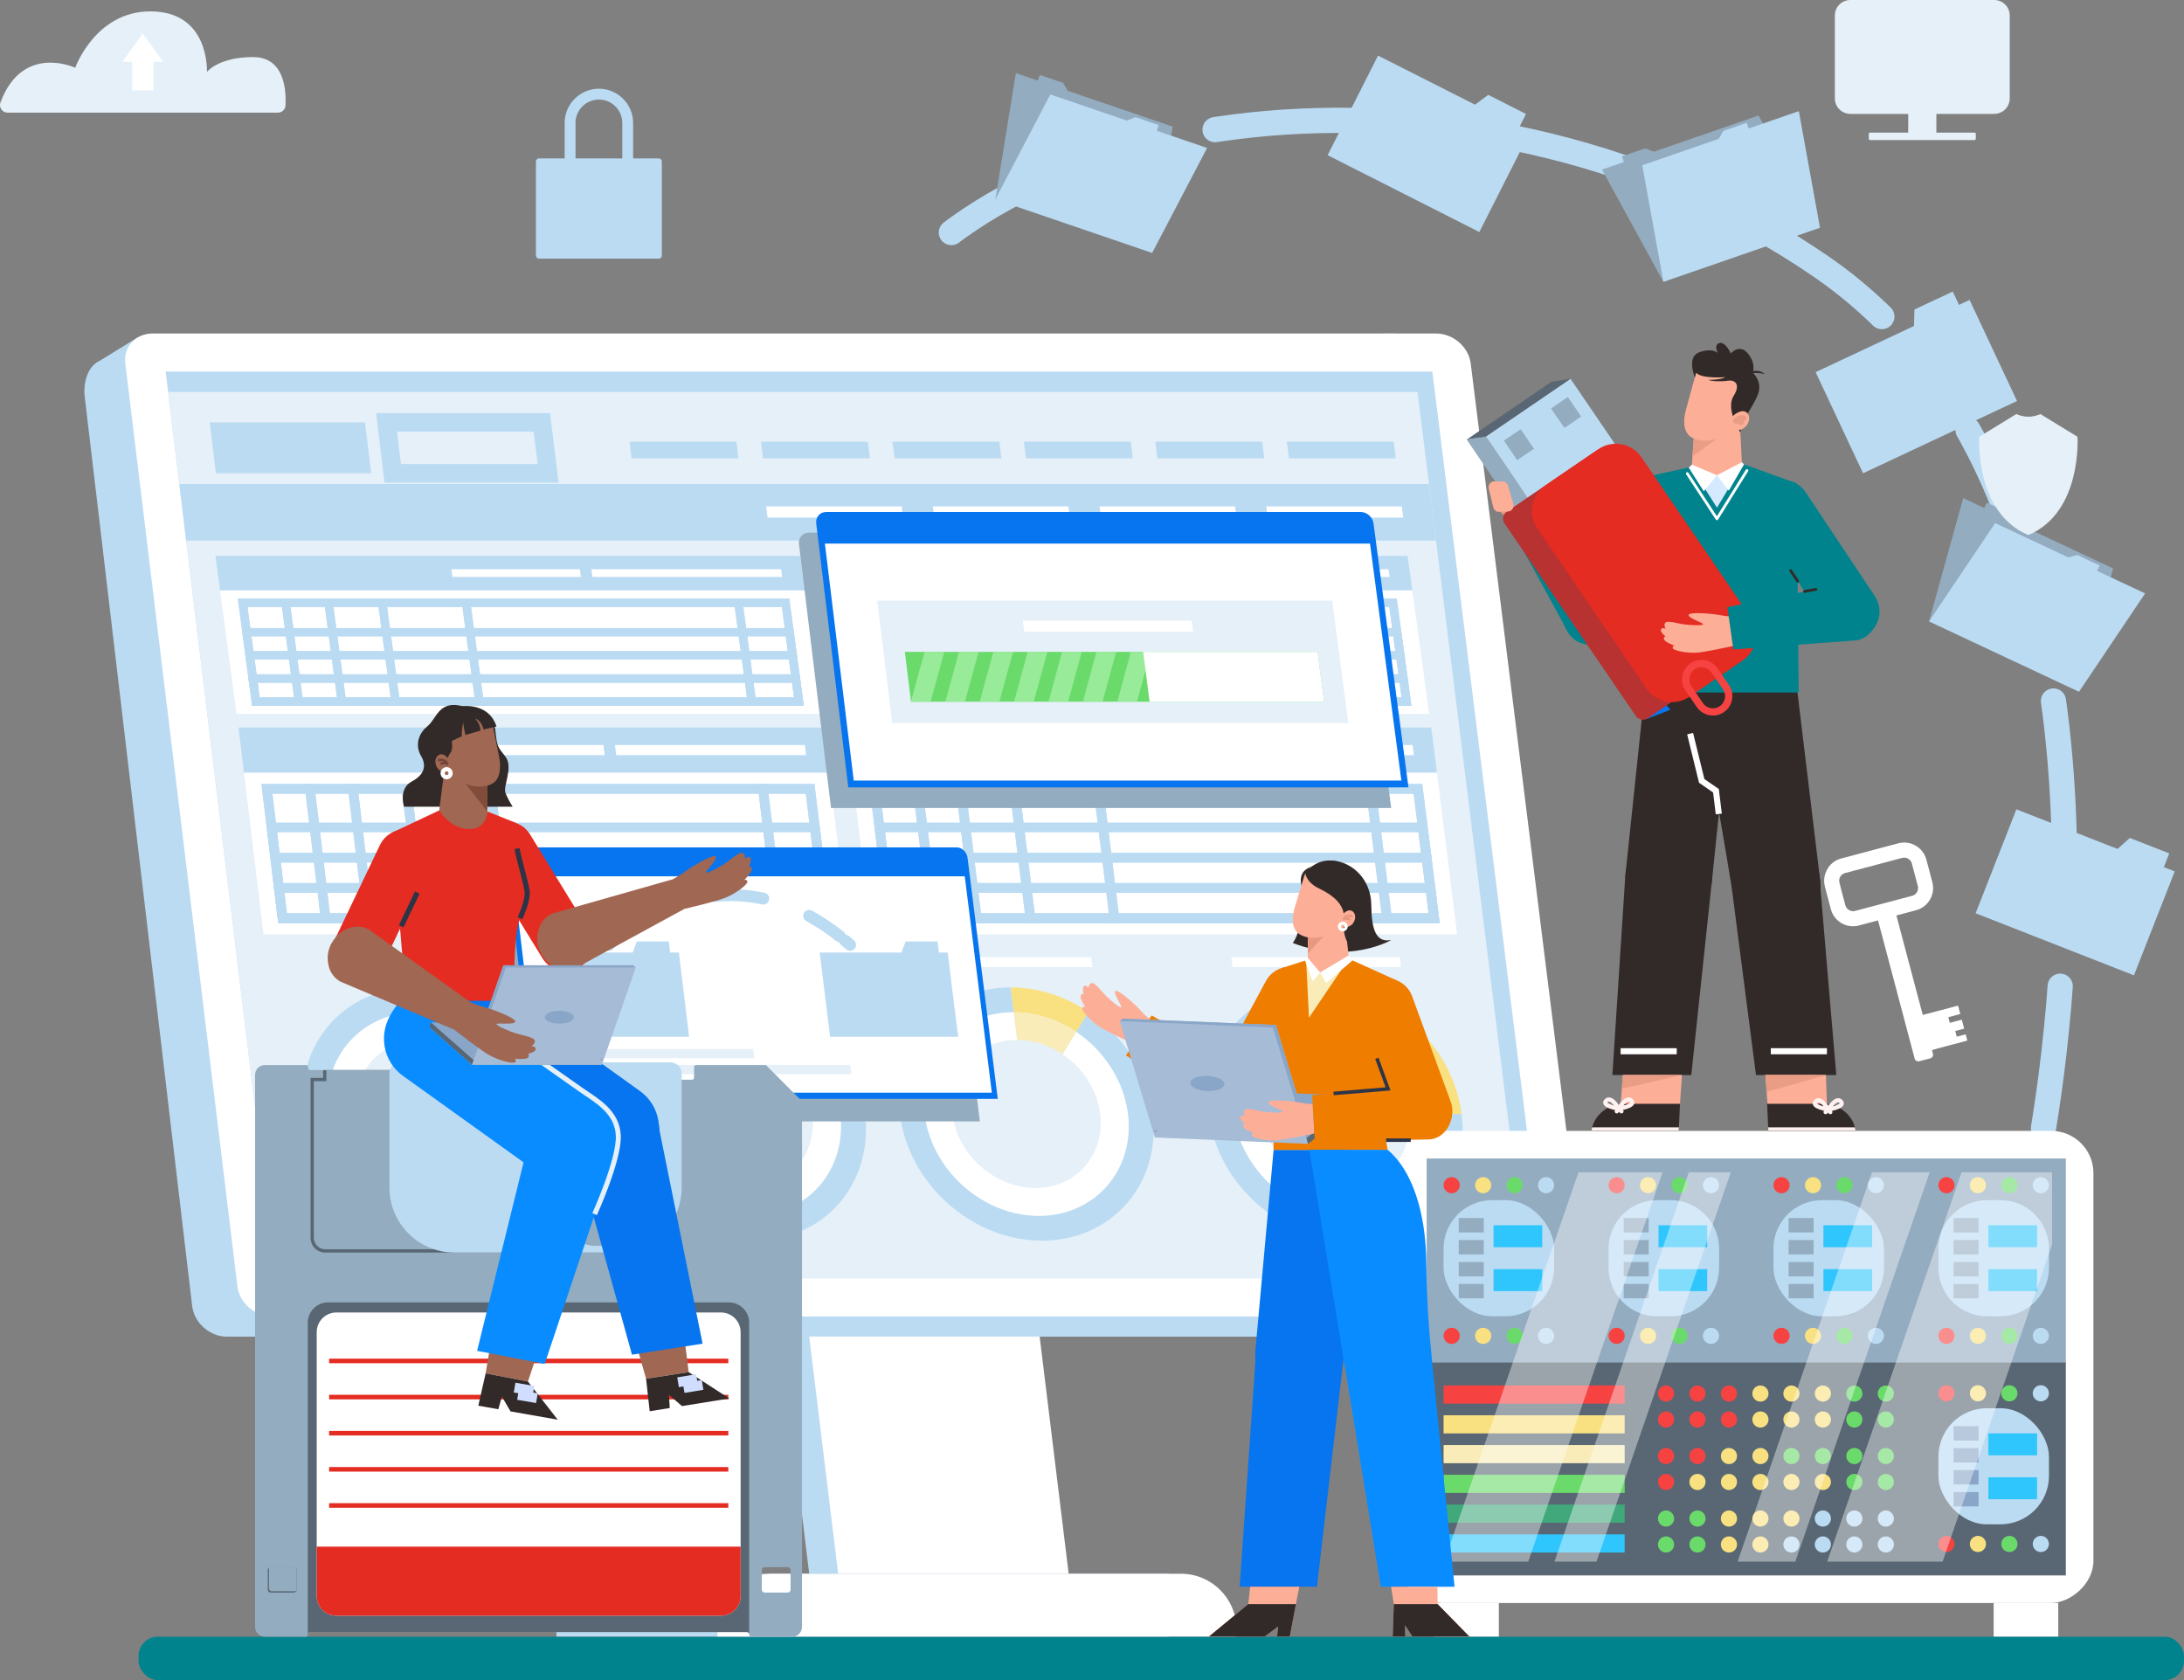 <?xml version="1.0" encoding="UTF-8"?> <svg xmlns="http://www.w3.org/2000/svg" id="Capa_2" data-name="Capa 2" viewBox="0 0 516.23 397.12"><rect x="0" y="0" width="516.23" height="397.12" fill="#808080" stroke="none"/><g id="Capa_1-2" data-name="Capa 1"><rect x="32.75" y="386.85" width="483.48" height="10.26" rx="4.54" ry="4.54" style="fill: #01838d;"></rect><path d="m471.38,0h-34.01c-2.03,0-3.67,1.64-3.67,3.67v19.58c0,2.03,1.64,3.67,3.67,3.67h13.67v4.42h-9c-.18,0-.32.14-.32.32v1.13c0,.18.14.32.32.32h24.66c.18,0,.32-.14.32-.32v-1.13c0-.18-.14-.32-.32-.32h-9v-4.42h13.67c2.03,0,3.67-1.64,3.67-3.67V3.67c0-2.03-1.64-3.67-3.67-3.67Z" style="fill: #e5f0f8;"></path><g><path d="m1.78,26.62h63.93c.94,0,1.72-.73,1.77-1.67.19-3.53-.2-11.45-7.65-11.46-8.25,0-10.92,3.52-10.92,3.52,0,0,.72-14.34-13.4-14.32-13,.02-17.73,13.33-17.73,13.33,0,0-12.44-5.86-17.67,8.19-.43,1.17.42,2.41,1.66,2.41Z" style="fill: #e5f0f8;"></path><polygon points="33.76 7.94 28.91 14.6 31.25 14.6 31.25 21.37 36.26 21.37 36.26 14.6 38.6 14.6 33.76 7.94" style="fill: #fff;"></polygon></g><path d="m155.71,37.44h-6.06v-8.38c0-4.46-3.63-8.09-8.09-8.09s-8.09,3.63-8.09,8.09v8.38h-6.06c-.4,0-.73.33-.73.73v22.24c0,.4.33.73.73.73h28.3c.4,0,.73-.32.73-.73v-22.24c0-.4-.33-.73-.73-.73Zm-19.68-8.38c0-3.05,2.48-5.53,5.53-5.53s5.53,2.48,5.53,5.53v8.38h-11.05v-8.38Z" style="fill: #bbdbf3;"></path><path d="m457.82,247.86h0l7.2-1.91-.39-1.48-2.11.56-.36-1.34,2.11-.56-.56-2.12-2.83.75-.36-1.34,2.83-.75-.53-1.98-3.96,1.05h0l-.88.23-3.11.82-.39.1h0l-6.23-23.51h0s4.65-1.24,4.65-1.24c2.88-.77,4.61-3.75,3.85-6.61l-1.42-5.37c-.77-2.87-3.74-4.6-6.61-3.84l-.07.02-1.2.32h-.04s-9.6,2.56-9.6,2.56l-.64.17-1.99.53c-1.22.32-2.23,1.04-2.93,1.99h0c-.03.05-.07.1-.1.16-.6.86-.95,1.89-.98,2.97,0,.49.05,1,.18,1.51l.04.15h0s.6,2.28.6,2.28l.1.37.67,2.56c.16.61.43,1.17.76,1.67.2.29.43.56.68.8.9.88,2.1,1.43,3.37,1.53.59.05,1.2,0,1.8-.16l3.89-1.03.49-.13.16-.04h0s8.65,32.64,8.65,32.64c.13.48.63.77,1.11.64l1.29-.34h0l1.29-.34c.48-.13.77-.62.64-1.11l-.23-.85.83-.22.31-.08Zm-22.71-38.01l-.33-1.23s0,0,0-.01c-.03-.11-.04-.22-.05-.33,0-.03,0-.06,0-.09,0-.09,0-.17.01-.25,0-.03,0-.06.01-.09.02-.09.04-.18.06-.26,0-.02.01-.04.02-.06.12-.32.32-.61.59-.83.02-.01.04-.03.06-.04.07-.06.15-.11.23-.15.02-.01.04-.02.06-.03.1-.05.21-.09.32-.12l5.24-1.39h.06s1.81-.49,1.81-.49l3.58-.95.7-.19.75-.2,1.4-.37c.19-.05.38-.06.57-.05.78.05,1.5.59,1.7,1.37l1.42,5.36c.08.31.07.63,0,.93-.17.63-.65,1.18-1.32,1.35l-7.44,1.97-.53.14-4.46,1.18-1.1.29c-.41.11-.82.06-1.19-.1-.52-.22-.94-.65-1.09-1.22l-.77-2.91-.13-.49-.19-.73Z" style="fill: #fff;"></path><g><path d="m480.49,280.13s.36-1.57.92-4.45" style="fill: none; stroke: #bbdbf3; stroke-linecap: round; stroke-linejoin: round; stroke-width: 5.96px;"></path><path d="m483.02,266.64c6.45-39.44,18.31-154.84-52.57-203.64-79.07-54.45-194.26-41.29-228.18,16.65" style="fill: none; stroke: #bbdbf3; stroke-dasharray: 0 0 33.78 33.78; stroke-linecap: round; stroke-linejoin: round; stroke-width: 5.96px;"></path><path d="m200.08,83.68c-.68,1.35-1.32,2.73-1.91,4.12" style="fill: none; stroke: #bbdbf3; stroke-linecap: round; stroke-linejoin: round; stroke-width: 5.96px;"></path></g><polygon points="360.84 315.19 371.23 310.57 352.69 311.16 352.9 315.93 360.84 315.19" style="fill: #bbdbf3;"></polygon><polygon points="32.62 79.71 22.66 85.84 26.07 112.14 32.62 79.71" style="fill: #bbdbf3;"></polygon><path d="m357.69,315.93H53.63c-4.06,0-7.74-3.25-8.21-7.26L22.69,116.25l-.04-.29-1.97-16.65-.45-3.78-.2-1.72c-.47-3.99,1.16-8.78,5.21-8.78l303.67-6.21c4.05,0,7.73,3.24,8.21,7.23l27.03,222.63c.49,4.01-2.41,7.26-6.46,7.26Z" style="fill: #bbdbf3;"></path><path d="m64.33,311.16h304.05c4.06,0,6.95-3.19,6.46-7.12l-27.21-218.14c-.49-3.91-4.17-7.08-8.22-7.08H36.09c-4.05,0-6.95,3.17-6.47,7.08l26.5,218.14c.48,3.93,4.15,7.12,8.21,7.12Z" style="fill: #fff;"></path><polygon points="39.15 87.81 39.74 92.66 65.21 302.12 365.28 302.12 338.56 87.81 39.15 87.81" style="fill: #bbdbf3;"></polygon><polygon points="39.74 92.66 65.21 302.12 361.16 302.12 335.06 92.66 39.74 92.66" style="fill: #e5f0f8;"></polygon><g><polygon points="304.66 108.33 329.92 108.33 329.42 104.4 304.17 104.4 304.66 108.33" style="fill: #bbdbf3;"></polygon><polygon points="238.67 114.38 273.11 114.38 337.76 114.38 339.44 127.76 44 127.76 42.39 114.38 238.67 114.38" style="fill: #bbdbf3;"></polygon><polygon points="273.58 108.33 298.84 108.33 298.35 104.4 273.09 104.4 273.58 108.33" style="fill: #bbdbf3;"></polygon><polygon points="242.51 108.33 267.77 108.33 267.28 104.4 242.02 104.4 242.51 108.33" style="fill: #bbdbf3;"></polygon><polygon points="211.44 108.33 236.7 108.33 236.21 104.4 210.95 104.4 211.44 108.33" style="fill: #bbdbf3;"></polygon><polygon points="299.64 122.34 331.67 122.34 331.34 119.69 299.31 119.69 299.64 122.34" style="fill: #fff;"></polygon><polygon points="260.23 122.34 292.26 122.34 291.93 119.69 259.9 119.69 260.23 122.34" style="fill: #fff;"></polygon><polygon points="220.83 122.34 252.86 122.34 252.53 119.69 220.5 119.69 220.83 122.34" style="fill: #fff;"></polygon><polygon points="181.42 122.34 213.46 122.34 213.13 119.69 181.1 119.69 181.42 122.34" style="fill: #fff;"></polygon><polygon points="180.36 108.33 205.62 108.33 205.14 104.4 179.88 104.4 180.36 108.33" style="fill: #bbdbf3;"></polygon><polygon points="149.29 108.33 174.55 108.33 174.07 104.4 148.81 104.4 149.29 108.33" style="fill: #bbdbf3;"></polygon><polygon points="92.83 111.86 129.55 111.86 128.08 99.84 91.37 99.84 92.83 111.86" style="fill: none; stroke: #bbdbf3; stroke-miterlimit: 10; stroke-width: 4.38px;"></polygon><polygon points="51.02 111.86 87.74 111.86 86.28 99.84 49.57 99.84 51.02 111.86" style="fill: #bbdbf3;"></polygon><g><g><polygon points="200.02 171.96 338.31 171.96 339.65 182.65 201.34 182.65 200.02 171.96" style="fill: #bbdbf3;"></polygon><polygon points="339.65 182.65 344.42 220.84 206.03 220.84 201.34 182.65 339.65 182.65" style="fill: #fff;"></polygon><polygon points="289.32 178.48 334.19 178.48 333.89 176.1 289.02 176.1 289.32 178.48" style="fill: #fff;"></polygon><polygon points="256.2 178.48 286.58 178.48 286.29 176.1 255.9 176.1 256.2 178.48" style="fill: #fff;"></polygon><polygon points="210.53 217.03 338.99 217.03 335.16 186.46 206.76 186.46 210.53 217.03" style="fill: none; stroke: #bbdbf3; stroke-miterlimit: 10; stroke-width: 2.3px;"></polygon><polygon points="327.84 217.03 338.99 217.03 335.16 186.46 324.02 186.46 327.84 217.03" style="fill: none; stroke: #bbdbf3; stroke-miterlimit: 10; stroke-width: 2.3px;"></polygon><polygon points="263.41 217.03 327.84 217.03 324.02 186.46 259.62 186.46 263.41 217.03" style="fill: none; stroke: #bbdbf3; stroke-miterlimit: 10; stroke-width: 2.3px;"></polygon><polygon points="210.53 217.03 220.69 217.03 216.92 186.46 206.76 186.46 210.53 217.03" style="fill: none; stroke: #bbdbf3; stroke-miterlimit: 10; stroke-width: 2.3px;"></polygon><polygon points="220.69 217.03 230.86 217.03 227.09 186.46 216.92 186.46 220.69 217.03" style="fill: none; stroke: #bbdbf3; stroke-miterlimit: 10; stroke-width: 2.3px;"></polygon><polygon points="230.86 217.03 243.56 217.03 239.79 186.46 227.09 186.46 230.86 217.03" style="fill: none; stroke: #bbdbf3; stroke-miterlimit: 10; stroke-width: 2.3px;"></polygon><polygon points="243.56 217.03 263.41 217.03 259.62 186.46 239.79 186.46 243.56 217.03" style="fill: none; stroke: #bbdbf3; stroke-miterlimit: 10; stroke-width: 2.3px;"></polygon><polygon points="208.76 202.72 337.2 202.72 336.3 195.57 207.88 195.57 208.76 202.72" style="fill: none; stroke: #bbdbf3; stroke-miterlimit: 10; stroke-width: 2.3px;"></polygon><polygon points="209.64 209.87 338.09 209.87 337.2 202.72 208.76 202.72 209.64 209.87" style="fill: none; stroke: #bbdbf3; stroke-miterlimit: 10; stroke-width: 2.3px;"></polygon><polygon points="210.53 217.03 338.99 217.03 338.09 209.87 209.64 209.87 210.53 217.03" style="fill: none; stroke: #bbdbf3; stroke-miterlimit: 10; stroke-width: 2.3px;"></polygon></g><g><polygon points="56.38 171.96 194.67 171.96 195.98 182.65 57.67 182.65 56.38 171.96" style="fill: #bbdbf3;"></polygon><polygon points="195.98 182.65 200.68 220.84 62.29 220.84 57.67 182.65 195.98 182.65" style="fill: #fff;"></polygon><polygon points="145.66 178.48 190.53 178.48 190.24 176.1 145.37 176.1 145.66 178.48" style="fill: #fff;"></polygon><polygon points="112.54 178.48 142.93 178.48 142.64 176.1 112.25 176.1 112.54 178.48" style="fill: #fff;"></polygon><polygon points="66.79 217.03 195.25 217.03 191.49 186.46 63.09 186.46 66.79 217.03" style="fill: none; stroke: #bbdbf3; stroke-miterlimit: 10; stroke-width: 2.3px;"></polygon><polygon points="184.1 217.03 195.25 217.03 191.49 186.46 180.35 186.46 184.1 217.03" style="fill: none; stroke: #bbdbf3; stroke-miterlimit: 10; stroke-width: 2.3px;"></polygon><polygon points="119.67 217.03 184.1 217.03 180.35 186.46 115.95 186.46 119.67 217.03" style="fill: none; stroke: #bbdbf3; stroke-miterlimit: 10; stroke-width: 2.3px;"></polygon><polygon points="66.79 217.03 76.96 217.03 73.25 186.46 63.09 186.46 66.79 217.03" style="fill: none; stroke: #bbdbf3; stroke-miterlimit: 10; stroke-width: 2.3px;"></polygon><polygon points="76.96 217.03 87.12 217.03 83.42 186.46 73.25 186.46 76.96 217.03" style="fill: none; stroke: #bbdbf3; stroke-miterlimit: 10; stroke-width: 2.3px;"></polygon><polygon points="87.12 217.03 99.83 217.03 96.11 186.46 83.42 186.46 87.12 217.03" style="fill: none; stroke: #bbdbf3; stroke-miterlimit: 10; stroke-width: 2.3px;"></polygon><polygon points="99.83 217.03 119.67 217.03 115.95 186.46 96.11 186.46 99.83 217.03" style="fill: none; stroke: #bbdbf3; stroke-miterlimit: 10; stroke-width: 2.3px;"></polygon><polygon points="65.06 202.72 193.49 202.72 192.61 195.57 64.19 195.57 65.06 202.72" style="fill: none; stroke: #bbdbf3; stroke-miterlimit: 10; stroke-width: 2.3px;"></polygon><polygon points="65.92 209.87 194.37 209.87 193.49 202.72 65.06 202.72 65.92 209.87" style="fill: none; stroke: #bbdbf3; stroke-miterlimit: 10; stroke-width: 2.3px;"></polygon><polygon points="66.79 217.03 195.25 217.03 194.37 209.87 65.92 209.87 66.79 217.03" style="fill: none; stroke: #bbdbf3; stroke-miterlimit: 10; stroke-width: 2.3px;"></polygon></g></g><g><g><polygon points="194.49 131.38 332.71 131.38 333.83 139.56 195.6 139.56 194.49 131.38" style="fill: #bbdbf3;"></polygon><polygon points="333.83 139.56 337.82 168.75 199.54 168.75 195.6 139.56 333.83 139.56" style="fill: #fff;"></polygon><polygon points="283.61 136.37 328.46 136.37 328.21 134.55 283.37 134.55 283.61 136.37" style="fill: #fff;"></polygon><polygon points="250.51 136.37 280.88 136.37 280.63 134.55 250.27 134.55 250.51 136.37" style="fill: #fff;"></polygon><polygon points="204.1 165.84 332.46 165.84 329.27 142.47 200.95 142.47 204.1 165.84" style="fill: none; stroke: #bbdbf3; stroke-miterlimit: 10; stroke-width: 2.01px;"></polygon><polygon points="321.33 165.84 332.46 165.84 329.27 142.47 318.14 142.47 321.33 165.84" style="fill: none; stroke: #bbdbf3; stroke-miterlimit: 10; stroke-width: 2.01px;"></polygon><polygon points="256.95 165.84 321.33 165.84 318.14 142.47 253.77 142.47 256.95 165.84" style="fill: none; stroke: #bbdbf3; stroke-miterlimit: 10; stroke-width: 2.01px;"></polygon><polygon points="204.1 165.84 214.26 165.84 211.1 142.47 200.95 142.47 204.1 165.84" style="fill: none; stroke: #bbdbf3; stroke-miterlimit: 10; stroke-width: 2.01px;"></polygon><polygon points="214.26 165.84 224.42 165.84 221.26 142.47 211.1 142.47 214.26 165.84" style="fill: none; stroke: #bbdbf3; stroke-miterlimit: 10; stroke-width: 2.01px;"></polygon><polygon points="224.42 165.84 237.12 165.84 233.95 142.47 221.26 142.47 224.42 165.84" style="fill: none; stroke: #bbdbf3; stroke-miterlimit: 10; stroke-width: 2.01px;"></polygon><polygon points="237.12 165.84 256.95 165.84 253.77 142.47 233.95 142.47 237.12 165.84" style="fill: none; stroke: #bbdbf3; stroke-miterlimit: 10; stroke-width: 2.01px;"></polygon><polygon points="202.63 154.9 330.97 154.9 330.22 149.44 201.89 149.44 202.63 154.9" style="fill: none; stroke: #bbdbf3; stroke-miterlimit: 10; stroke-width: 2.01px;"></polygon><polygon points="203.37 160.37 331.72 160.37 330.97 154.9 202.63 154.9 203.37 160.37" style="fill: none; stroke: #bbdbf3; stroke-miterlimit: 10; stroke-width: 2.01px;"></polygon><polygon points="204.1 165.84 332.46 165.84 331.72 160.37 203.37 160.37 204.1 165.84" style="fill: none; stroke: #bbdbf3; stroke-miterlimit: 10; stroke-width: 2.01px;"></polygon></g><g><polygon points="50.92 131.38 189.14 131.38 190.25 139.56 52.01 139.56 50.92 131.38" style="fill: #bbdbf3;"></polygon><polygon points="190.25 139.56 194.19 168.75 55.91 168.75 52.01 139.56 190.25 139.56" style="fill: #fff;"></polygon><polygon points="140.04 136.37 184.88 136.37 184.64 134.55 139.79 134.55 140.04 136.37" style="fill: #fff;"></polygon><polygon points="106.94 136.37 137.3 136.37 137.06 134.55 106.69 134.55 106.94 136.37" style="fill: #fff;"></polygon><polygon points="60.48 165.84 188.84 165.84 185.69 142.47 57.36 142.47 60.48 165.84" style="fill: none; stroke: #bbdbf3; stroke-miterlimit: 10; stroke-width: 2.01px;"></polygon><polygon points="177.7 165.84 188.84 165.84 185.69 142.47 174.55 142.47 177.7 165.84" style="fill: none; stroke: #bbdbf3; stroke-miterlimit: 10; stroke-width: 2.01px;"></polygon><polygon points="113.32 165.84 177.7 165.84 174.55 142.47 110.19 142.47 113.32 165.84" style="fill: none; stroke: #bbdbf3; stroke-miterlimit: 10; stroke-width: 2.01px;"></polygon><polygon points="60.48 165.84 70.64 165.84 67.52 142.47 57.36 142.47 60.48 165.84" style="fill: none; stroke: #bbdbf3; stroke-miterlimit: 10; stroke-width: 2.01px;"></polygon><polygon points="70.64 165.84 80.8 165.84 77.67 142.47 67.52 142.47 70.64 165.84" style="fill: none; stroke: #bbdbf3; stroke-miterlimit: 10; stroke-width: 2.01px;"></polygon><polygon points="80.8 165.84 93.49 165.84 90.36 142.47 77.67 142.47 80.8 165.84" style="fill: none; stroke: #bbdbf3; stroke-miterlimit: 10; stroke-width: 2.01px;"></polygon><polygon points="93.49 165.84 113.32 165.84 110.19 142.47 90.36 142.47 93.49 165.84" style="fill: none; stroke: #bbdbf3; stroke-miterlimit: 10; stroke-width: 2.01px;"></polygon><polygon points="59.02 154.9 187.36 154.9 186.63 149.44 58.29 149.44 59.02 154.9" style="fill: none; stroke: #bbdbf3; stroke-miterlimit: 10; stroke-width: 2.01px;"></polygon><polygon points="59.75 160.37 188.1 160.37 187.36 154.9 59.02 154.9 59.75 160.37" style="fill: none; stroke: #bbdbf3; stroke-miterlimit: 10; stroke-width: 2.01px;"></polygon><polygon points="60.48 165.84 188.84 165.84 188.1 160.37 59.75 160.37 60.48 165.84" style="fill: none; stroke: #bbdbf3; stroke-miterlimit: 10; stroke-width: 2.01px;"></polygon></g></g><g><g><path d="m144.69,263.29c2.02,16.55,17.05,29.95,33.55,29.95s28.25-13.41,26.21-29.95h-5.86c1.63,13.27-7.82,24.08-21.07,24.08s-25.35-10.8-26.97-24.08c-1.62-13.25,7.83-24.04,21.08-24.04l-.72-5.87c-16.49,0-28.24,13.39-26.22,29.91Z" style="fill: #bbdbf3;"></path><path d="m170.91,233.38l.72,5.87c13.24,0,25.34,10.79,26.97,24.04h5.86c-2.03-16.52-17.06-29.91-33.55-29.91Z" style="fill: #f9e181;"></path><path d="m171.63,239.25l.8,6.55c9.62,0,18.42,7.85,19.6,17.49h6.56c-1.63-13.25-13.72-24.04-26.97-24.04Z" style="fill: #f9ecb8;"></path><path d="m150.55,263.29c1.62,13.27,13.72,24.08,26.97,24.08s22.7-10.8,21.07-24.08h-6.56c1.18,9.64-5.69,17.5-15.32,17.5s-18.42-7.85-19.6-17.5c-1.18-9.64,5.7-17.49,15.32-17.49l-.8-6.55c-13.24,0-22.7,10.79-21.08,24.04Z" style="fill: #fff;"></path></g><g><path d="m71.7,263.29c2,16.55,17.01,29.95,33.52,29.95s28.26-13.41,26.25-29.95c-1.21-9.91-7.08-18.69-15.15-24.12l-2.89,4.73c6.49,4.39,11.22,11.44,12.18,19.39,1.62,13.27-7.85,24.08-21.1,24.08s-25.34-10.8-26.94-24.08c-1.6-13.25,7.86-24.04,21.1-24.04l-.71-5.87c-16.49,0-28.25,13.39-26.25,29.91Z" style="fill: #bbdbf3;"></path><path d="m77.56,263.29c1.61,13.27,13.69,24.08,26.94,24.08s22.72-10.8,21.1-24.08c-.97-7.94-5.7-15-12.18-19.39l-3.23,5.28c4.71,3.19,8.15,8.33,8.85,14.11,1.17,9.64-5.71,17.5-15.34,17.5s-18.42-7.85-19.58-17.5c-1.17-9.64,5.72-17.49,15.34-17.49l-.8-6.55c-13.24,0-22.71,10.79-21.1,24.04Z" style="fill: #fff;"></path><path d="m97.95,233.38l.71,5.87c5.3,0,10.42,1.73,14.76,4.65l2.89-4.73c-5.39-3.64-11.75-5.79-18.36-5.79Z" style="fill: #f9e181;"></path><path d="m98.66,239.25l.8,6.55c3.85,0,7.58,1.26,10.73,3.38l3.23-5.28c-4.33-2.93-9.46-4.65-14.76-4.65Z" style="fill: #f9ecb8;"></path></g><polygon points="150.41 228.57 190.24 228.57 189.96 226.25 150.12 226.25 150.41 228.57" style="fill: #fff;"></polygon><polygon points="77.45 228.57 117.29 228.57 117 226.25 77.17 226.25 77.45 228.57" style="fill: #fff;"></polygon><g><path d="m285.69,263.29c2.05,16.55,17.11,29.95,33.62,29.95s28.22-13.41,26.15-29.95h-5.86c1.66,13.27-7.77,24.08-21.02,24.08s-25.37-10.8-27.02-24.08c-1.65-13.25,7.78-24.04,21.03-24.04l-.73-5.87c-16.49,0-28.21,13.39-26.16,29.91Z" style="fill: #bbdbf3;"></path><path d="m311.85,233.38l.73,5.87c13.24,0,25.36,10.79,27.02,24.04h5.86c-2.07-16.52-17.12-29.91-33.61-29.91Z" style="fill: #f9e181;"></path><path d="m312.58,239.25l.82,6.55c9.62,0,18.44,7.85,19.64,17.49h6.56c-1.66-13.25-13.78-24.04-27.02-24.04Z" style="fill: #f9ecb8;"></path><path d="m291.55,263.29c1.65,13.27,13.77,24.08,27.02,24.08s22.68-10.8,21.02-24.08h-6.56c1.2,9.64-5.65,17.5-15.28,17.5s-18.44-7.85-19.64-17.5c-1.2-9.64,5.66-17.49,15.28-17.49l-.82-6.55c-13.24,0-22.67,10.79-21.03,24.04Z" style="fill: #fff;"></path></g><g><path d="m212.7,263.29c2.04,16.55,17.08,29.95,33.58,29.95s28.23-13.41,26.18-29.95c-1.23-9.91-7.12-18.69-15.21-24.12l-2.88,4.73c6.5,4.39,11.24,11.44,12.22,19.39,1.64,13.27-7.8,24.08-21.05,24.08s-25.36-10.8-26.99-24.08c-1.63-13.25,7.81-24.04,21.05-24.04l-.72-5.87c-16.49,0-28.22,13.39-26.19,29.91Z" style="fill: #bbdbf3;"></path><path d="m218.56,263.29c1.63,13.27,13.74,24.08,26.99,24.08s22.69-10.8,21.05-24.08c-.98-7.94-5.73-15-12.22-19.39l-3.22,5.28c4.72,3.19,8.17,8.33,8.88,14.11,1.19,9.64-5.67,17.5-15.3,17.5s-18.43-7.85-19.62-17.5c-1.19-9.64,5.68-17.49,15.3-17.49l-.81-6.55c-13.24,0-22.68,10.79-21.05,24.04Z" style="fill: #fff;"></path><path d="m238.89,233.38l.72,5.87c5.3,0,10.42,1.73,14.77,4.65l2.88-4.73c-5.39-3.64-11.77-5.79-18.37-5.79Z" style="fill: #f9e181;"></path><path d="m239.61,239.25l.81,6.55c3.85,0,7.59,1.26,10.74,3.38l3.22-5.28c-4.34-2.93-9.47-4.65-14.77-4.65Z" style="fill: #f9ecb8;"></path></g><polygon points="291.33 228.57 331.16 228.57 330.87 226.25 291.04 226.25 291.33 228.57" style="fill: #fff;"></polygon><polygon points="218.37 228.57 258.21 228.57 257.92 226.25 218.09 226.25 218.37 228.57" style="fill: #fff;"></polygon></g></g><path d="m321.43,134.87l-.83-6.27c-.2-1.5-1.57-2.71-3.07-2.71h-126.3c-1.5,0-2.56,1.21-2.38,2.71l.76,6.27,6.82,56.11h132.41l-7.43-56.11Z" style="fill: #93acbf;"></path><g><path d="m321.61,121.01h-126.3c-1.5,0-2.56,1.21-2.38,2.71l.76,6.27,6.82,56.11h132.41l-7.43-56.11-.83-6.27c-.2-1.5-1.57-2.71-3.07-2.71Z" style="fill: #0775ef;"></path><polygon points="194.98 128.48 201.8 184.5 331.24 184.5 323.83 128.48 194.98 128.48" style="fill: #fff;"></polygon><g><polygon points="318.69 170.91 210.9 170.91 207.35 141.97 314.89 141.97 318.69 170.91" style="fill: #e5f0f8;"></polygon><polygon points="311.43 154.09 312.97 165.85 215.33 165.85 213.88 154.09 311.43 154.09" style="fill: #6adb6a;"></polygon><polygon points="223.2 154.09 219.95 165.85 215.33 165.85 215.32 165.81 218.54 154.09 223.2 154.09" style="fill: #98eb98;"></polygon><polygon points="231.31 154.09 228.07 165.85 223.45 165.85 226.68 154.09 231.31 154.09" style="fill: #98eb98;"></polygon><polygon points="239.45 154.09 236.22 165.85 231.58 165.85 234.79 154.09 239.45 154.09" style="fill: #98eb98;"></polygon><polygon points="247.57 154.09 244.34 165.85 239.7 165.85 242.91 154.09 247.57 154.09" style="fill: #98eb98;"></polygon><polygon points="255.68 154.09 252.48 165.85 247.84 165.85 251.04 154.09 255.68 154.09" style="fill: #98eb98;"></polygon><polygon points="263.82 154.09 260.61 165.85 255.97 165.85 259.16 154.09 263.82 154.09" style="fill: #98eb98;"></polygon><polygon points="271.93 154.09 268.75 165.85 264.11 165.85 267.29 154.09 271.93 154.09" style="fill: #98eb98;"></polygon><polygon points="271.72 165.84 312.98 165.84 311.44 154.08 270.22 154.08 271.72 165.84" style="fill: #fff;"></polygon><polygon points="282.02 149.31 242.09 149.31 241.76 146.68 281.68 146.68 282.02 149.31" style="fill: #fff;"></polygon></g></g><path d="m225.2,213.84l-.72-5.74c-.17-1.37-1.31-2.48-2.55-2.48h-104.64c-1.24,0-2.11,1.11-1.95,2.48l.68,5.74,6.1,51.21h109.49l-6.42-51.21Z" style="fill: #93acbf;"></path><g><path d="m226.16,200.29h-104.64c-1.24,0-2.11,1.11-1.95,2.48l.68,5.74,6.1,51.21h109.49l-6.42-51.21-.72-5.74c-.17-1.37-1.31-2.48-2.55-2.48Z" style="fill: #0775ef;"></path><polygon points="121.31 207.12 127.41 258.26 234.44 258.26 228.04 207.12 121.31 207.12" style="fill: #fff;"></polygon><polygon points="150.54 222.51 149.55 225.14 130.22 225.14 132.6 245.05 162.88 245.05 160.47 225.14 158.39 225.14 158.08 222.51 150.54 222.51" style="fill: #bbdbf3;"></polygon><polygon points="214.06 222.51 213.08 225.14 193.75 225.14 196.2 245.05 226.48 245.05 224 225.14 221.92 225.14 221.6 222.51 214.06 222.51" style="fill: #bbdbf3;"></polygon><polygon points="178.28 250.11 133.21 250.11 132.95 247.95 178.02 247.95 178.28 250.11" style="fill: #e5f0f8;"></polygon><polygon points="201.22 253.87 133.66 253.87 133.4 251.7 200.95 251.7 201.22 253.87" style="fill: #e5f0f8;"></polygon><g><path d="m143.93,223.33s.39-.39,1.14-1.02" style="fill: none; stroke: #bbdbf3; stroke-linecap: round; stroke-linejoin: round; stroke-width: 2.81px;"></path><path d="m147.54,220.36c8.03-5.87,28.42-16.91,51.01.98" style="fill: none; stroke: #bbdbf3; stroke-dasharray: 0 0 11.62 11.62; stroke-linecap: round; stroke-linejoin: round; stroke-width: 2.81px;"></path><path d="m199.78,222.34c.39.32.77.65,1.16.99" style="fill: none; stroke: #bbdbf3; stroke-linecap: round; stroke-linejoin: round; stroke-width: 2.81px;"></path></g></g><path d="m22.78,116.2l-.08.05-.04-.29c.04.08.07.15.11.24h0Z" style="fill: #f74242;"></path><polygon points="191.27 371.97 245.74 371.97 238.88 315.91 184.41 315.91 191.27 371.97" style="fill: #bbdbf3;"></polygon><polygon points="198.12 371.97 252.6 371.97 245.74 315.91 191.27 315.91 198.12 371.97" style="fill: #fff;"></polygon><path d="m131.51,371.97h144.77v1.73c0,7.24-5.88,13.12-13.12,13.12h-131.65v-14.85h0Z" transform="translate(407.8 758.79) rotate(180)" style="fill: #bbdbf3;"></path><path d="m169.58,371.97h122.69v1.73c0,7.24-5.88,13.12-13.12,13.12h-96.45c-7.24,0-13.12-5.88-13.12-13.12v-1.73h0Z" transform="translate(461.85 758.79) rotate(180)" style="fill: #fff;"></path><g><path d="m181.01,251.74h-16.48c-.27,0-.48.22-.48.48v2.49c0,.27-.22.49-.48.49h-19.62c-.27,0-.48-.22-.48-.49v-1.3c0-.27-.22-.48-.48-.48h-69.67c-.27,0-.49-.22-.49-.49v-.22c0-.27-.22-.48-.48-.48h-9.76c-1.27,0-2.3,1.03-2.3,2.3v130.51c0,1.27,1.03,2.3,2.3,2.3h9.69c.27,0,.49-.22.49-.49v-.11c0-.27.22-.49.48-.49h103.36c.27,0,.49.22.49.49v.11c0,.27.22.49.48.49h9.69c1.27,0,2.3-1.03,2.3-2.3v-124.27l-8.54-8.54Zm5.86,123.99c0,.38-.31.69-.69.69h-5.43c-.38,0-.69-.31-.69-.69v-4.62c0-.38.3-.69.69-.69h5.43c.38,0,.69.31.69.69v4.62Z" style="fill: #93acbf;"></path><path d="m158.62,255.2v40.86h-81.73c-1.92,0-3.48-1.56-3.48-3.48v-37.81h2.97v-1.84h66.58c.27,0,.48.22.48.48v1.3c0,.27.22.49.48.49h14.69Z" style="fill: #586773;"></path><path d="m76.89,295.28c-1.49,0-2.71-1.22-2.71-2.71v-37.03h2.97v-2.61l64.69-.05.83,1.83c0,.7.57,1.26,1.26,1.26h13.91v39.3h-80.95Z" style="fill: #93acbf;"></path><path d="m94.74,251.09h63.7c1.48,0,2.68,1.2,2.68,2.68v26.93c0,8.47-6.88,15.35-15.35,15.35h-38.37c-8.47,0-15.35-6.88-15.35-15.35v-26.93c0-1.48,1.2-2.68,2.68-2.68Z" style="fill: #bbdbf3;"></path><rect x="132.96" y="259.2" width="17.19" height="35.26" rx="7.59" ry="7.59" style="fill: #93acbf;"></rect><path d="m172.29,307.84c2.65,0,4.79,2.14,4.79,4.79v73.62c0-.27-.22-.49-.49-.49h-103.36c-.27,0-.48.22-.48.49v-73.62c0-2.65,2.14-4.79,4.79-4.79h94.75Z" style="fill: #586773;"></path><path d="m175.06,314.87v62.36c0,2.57-2.08,4.65-4.65,4.65h-90.9c-2.57,0-4.65-2.08-4.65-4.65v-62.36c0-2.57,2.08-4.65,4.65-4.65h90.9c2.57,0,4.65,2.08,4.65,4.65Z" style="fill: #fff;"></path><path d="m175.06,365.56v11.67c0,2.57-2.08,4.65-4.65,4.65h-90.9c-2.57,0-4.65-2.08-4.65-4.65v-11.67h100.19Z" style="fill: #e42c22;"></path><rect x="77.79" y="321.13" width="94.36" height="1.08" style="fill: #e42c22;"></rect><rect x="77.79" y="329.67" width="94.36" height="1.08" style="fill: #e42c22;"></rect><rect x="77.79" y="338.21" width="94.36" height="1.08" style="fill: #e42c22;"></rect><rect x="77.79" y="346.75" width="94.36" height="1.08" style="fill: #e42c22;"></rect><rect x="77.79" y="355.29" width="94.36" height="1.08" style="fill: #e42c22;"></rect><path d="m70.1,371.11v4.62c0,.09-.02.18-.05.27h0c-.11.25-.36.42-.63.42h-5.43c-.38,0-.69-.31-.69-.69v-4.62c0-.25.14-.46.33-.57h0c.11-.07.23-.11.36-.11h5.43c.37,0,.68.3.68.68Z" style="fill: #586773;"></path><path d="m70.1,371.11v4.62c0,.09-.02.18-.05.27h0c-.1.07-.22.11-.36.11h-5.43c-.38,0-.69-.31-.69-.69v-4.62c0-.09.02-.18.05-.26h0c.11-.07.23-.11.36-.11h5.43c.37,0,.68.3.68.68Z" style="fill: #93acbf;"></path></g><g><rect x="356.97" y="241.04" width="111.58" height="164.11" rx="9.97" ry="9.97" transform="translate(735.86 -89.67) rotate(90)" style="fill: #fff;"></rect><g><rect x="337.22" y="273.82" width="151.08" height="48.45" style="fill: #93acbf;"></rect><rect x="341.22" y="283.67" width="26.13" height="27.44" rx="11.46" ry="11.46" style="fill: #bbdbf3;"></rect><rect x="344.8" y="287.9" width="5.91" height="3.4" style="fill: #93acbf;"></rect><rect x="344.8" y="293.09" width="5.91" height="3.4" style="fill: #93acbf;"></rect><rect x="344.8" y="298.28" width="5.91" height="3.4" style="fill: #93acbf;"></rect><rect x="344.8" y="303.47" width="5.91" height="3.4" style="fill: #93acbf;"></rect><rect x="353.03" y="289.6" width="11.51" height="5.19" style="fill: #2ec6fc;"></rect><rect x="353.03" y="299.98" width="11.51" height="5.19" style="fill: #2ec6fc;"></rect><circle cx="343.13" cy="315.74" r="1.91" style="fill: #f74242;"></circle><circle cx="350.57" cy="315.74" r="1.91" style="fill: #f9e181;"></circle><circle cx="358" cy="315.74" r="1.91" style="fill: #6adb6a;"></circle><circle cx="365.44" cy="315.74" r="1.91" style="fill: #bbdbf3;"></circle><circle cx="343.13" cy="280.13" r="1.91" style="fill: #f74242;"></circle><circle cx="350.57" cy="280.13" r="1.91" style="fill: #f9e181;"></circle><circle cx="358" cy="280.13" r="1.91" style="fill: #6adb6a;"></circle><circle cx="365.44" cy="280.13" r="1.91" style="fill: #bbdbf3;"></circle><path d="m391.67,283.67h3.21c6.32,0,11.46,5.13,11.46,11.46v4.52c0,6.32-5.13,11.46-11.46,11.46h-3.21c-6.32,0-11.46-5.13-11.46-11.46v-4.52c0-6.32,5.13-11.46,11.46-11.46Z" style="fill: #bbdbf3;"></path><rect x="383.79" y="287.9" width="5.91" height="3.4" style="fill: #93acbf;"></rect><rect x="383.79" y="293.09" width="5.91" height="3.4" style="fill: #93acbf;"></rect><rect x="383.79" y="298.28" width="5.91" height="3.4" style="fill: #93acbf;"></rect><rect x="383.79" y="303.47" width="5.91" height="3.4" style="fill: #93acbf;"></rect><rect x="392.02" y="289.6" width="11.51" height="5.19" style="fill: #2ec6fc;"></rect><rect x="392.02" y="299.98" width="11.51" height="5.19" style="fill: #2ec6fc;"></rect><circle cx="382.12" cy="315.74" r="1.91" style="fill: #f74242;"></circle><circle cx="389.55" cy="315.74" r="1.91" style="fill: #f9e181;"></circle><circle cx="396.99" cy="315.74" r="1.91" style="fill: #6adb6a;"></circle><circle cx="404.43" cy="315.74" r="1.91" style="fill: #bbdbf3;"></circle><circle cx="382.12" cy="280.13" r="1.91" style="fill: #f74242;"></circle><circle cx="389.55" cy="280.13" r="1.91" style="fill: #f9e181;"></circle><circle cx="396.99" cy="280.13" r="1.91" style="fill: #6adb6a;"></circle><circle cx="404.43" cy="280.13" r="1.91" style="fill: #bbdbf3;"></circle><rect x="419.19" y="283.67" width="26.13" height="27.44" rx="11.46" ry="11.46" style="fill: #bbdbf3;"></rect><rect x="422.77" y="287.9" width="5.91" height="3.4" style="fill: #93acbf;"></rect><rect x="422.77" y="293.09" width="5.91" height="3.4" style="fill: #93acbf;"></rect><rect x="422.77" y="298.28" width="5.91" height="3.4" style="fill: #93acbf;"></rect><rect x="422.77" y="303.47" width="5.91" height="3.4" style="fill: #93acbf;"></rect><rect x="431" y="289.6" width="11.51" height="5.19" style="fill: #2ec6fc;"></rect><rect x="431" y="299.98" width="11.51" height="5.19" style="fill: #2ec6fc;"></rect><circle cx="421.1" cy="315.74" r="1.91" style="fill: #f74242;"></circle><circle cx="428.54" cy="315.74" r="1.91" style="fill: #f9e181;"></circle><circle cx="435.97" cy="315.74" r="1.91" style="fill: #6adb6a;"></circle><circle cx="443.41" cy="315.74" r="1.91" style="fill: #bbdbf3;"></circle><circle cx="421.1" cy="280.13" r="1.91" style="fill: #f74242;"></circle><circle cx="428.54" cy="280.13" r="1.91" style="fill: #f9e181;"></circle><circle cx="435.97" cy="280.13" r="1.91" style="fill: #6adb6a;"></circle><circle cx="443.41" cy="280.13" r="1.91" style="fill: #bbdbf3;"></circle><path d="m469.64,283.67h3.21c6.32,0,11.46,5.13,11.46,11.46v4.52c0,6.32-5.13,11.46-11.46,11.46h-3.21c-6.32,0-11.46-5.13-11.46-11.46v-4.52c0-6.32,5.13-11.46,11.46-11.46Z" style="fill: #bbdbf3;"></path><rect x="461.76" y="287.9" width="5.91" height="3.4" style="fill: #93acbf;"></rect><rect x="461.76" y="293.09" width="5.91" height="3.4" style="fill: #93acbf;"></rect><rect x="461.76" y="298.28" width="5.91" height="3.4" style="fill: #93acbf;"></rect><rect x="461.76" y="303.47" width="5.91" height="3.4" style="fill: #93acbf;"></rect><rect x="469.99" y="289.6" width="11.51" height="5.19" style="fill: #2ec6fc;"></rect><rect x="469.99" y="299.98" width="11.51" height="5.19" style="fill: #2ec6fc;"></rect><circle cx="460.08" cy="315.74" r="1.91" style="fill: #f74242;"></circle><circle cx="467.52" cy="315.74" r="1.91" style="fill: #f9e181;"></circle><circle cx="474.96" cy="315.74" r="1.91" style="fill: #6adb6a;"></circle><circle cx="482.39" cy="315.74" r="1.91" style="fill: #bbdbf3;"></circle><circle cx="460.08" cy="280.13" r="1.91" style="fill: #f74242;"></circle><circle cx="467.52" cy="280.13" r="1.91" style="fill: #f9e181;"></circle><circle cx="474.96" cy="280.13" r="1.91" style="fill: #6adb6a;"></circle><circle cx="482.39" cy="280.13" r="1.91" style="fill: #bbdbf3;"></circle></g><g><rect x="337.22" y="322.05" width="151.08" height="50.32" style="fill: #586773;"></rect><g><rect x="341.22" y="327.47" width="42.8" height="4.29" style="fill: #f74242;"></rect><rect x="341.22" y="334.51" width="42.8" height="4.29" style="fill: #f9e181;"></rect><rect x="341.22" y="341.55" width="42.8" height="4.29" style="fill: #f9ecb8;"></rect><rect x="341.22" y="348.58" width="42.8" height="4.29" style="fill: #6adb6a;"></rect><rect x="341.22" y="355.62" width="42.8" height="4.29" style="fill: #40a87b;"></rect><rect x="341.22" y="362.66" width="42.8" height="4.29" style="fill: #2ec6fc;"></rect></g><circle cx="393.8" cy="329.38" r="1.91" style="fill: #f74242;"></circle><circle cx="401.23" cy="329.38" r="1.91" style="fill: #f74242;"></circle><circle cx="408.67" cy="329.38" r="1.91" style="fill: #f74242;"></circle><circle cx="416.11" cy="329.38" r="1.91" style="fill: #f9e181;"></circle><circle cx="423.44" cy="329.38" r="1.91" style="fill: #f9e181;"></circle><circle cx="430.87" cy="329.38" r="1.91" style="fill: #f9e181;"></circle><circle cx="438.31" cy="329.38" r="1.91" style="fill: #6adb6a;"></circle><circle cx="445.75" cy="329.38" r="1.91" style="fill: #6adb6a;"></circle><circle cx="393.8" cy="335.51" r="1.91" style="fill: #f74242;"></circle><circle cx="401.23" cy="335.51" r="1.91" style="fill: #f74242;"></circle><circle cx="408.67" cy="335.51" r="1.91" style="fill: #f74242;"></circle><circle cx="416.11" cy="335.51" r="1.91" style="fill: #f9e181;"></circle><circle cx="423.44" cy="335.51" r="1.91" style="fill: #f9e181;"></circle><circle cx="430.87" cy="335.51" r="1.91" style="fill: #f9e181;"></circle><circle cx="438.31" cy="335.51" r="1.91" style="fill: #6adb6a;"></circle><circle cx="445.75" cy="335.51" r="1.91" style="fill: #6adb6a;"></circle><circle cx="393.8" cy="344.15" r="1.91" style="fill: #f74242;"></circle><circle cx="401.23" cy="344.15" r="1.91" style="fill: #f74242;"></circle><circle cx="408.67" cy="344.15" r="1.91" style="fill: #f9e181;"></circle><circle cx="416.11" cy="344.15" r="1.91" style="fill: #f9e181;"></circle><circle cx="423.44" cy="344.15" r="1.91" style="fill: #6adb6a;"></circle><circle cx="430.87" cy="344.15" r="1.91" style="fill: #6adb6a;"></circle><circle cx="438.31" cy="344.15" r="1.91" style="fill: #6adb6a;"></circle><circle cx="445.75" cy="344.15" r="1.91" style="fill: #6adb6a;"></circle><circle cx="393.8" cy="350.28" r="1.91" style="fill: #f74242;"></circle><circle cx="401.23" cy="350.28" r="1.91" style="fill: #f9e181;"></circle><circle cx="408.67" cy="350.28" r="1.91" style="fill: #f9e181;"></circle><circle cx="416.11" cy="350.28" r="1.91" style="fill: #f9e181;"></circle><circle cx="423.44" cy="350.28" r="1.91" style="fill: #f9e181;"></circle><circle cx="430.87" cy="350.28" r="1.91" style="fill: #f9e181;"></circle><circle cx="438.31" cy="350.28" r="1.91" style="fill: #6adb6a;"></circle><circle cx="445.75" cy="350.28" r="1.91" style="fill: #6adb6a;"></circle><circle cx="393.8" cy="358.92" r="1.91" style="fill: #6adb6a;"></circle><circle cx="401.23" cy="358.92" r="1.91" style="fill: #6adb6a;"></circle><circle cx="408.67" cy="358.92" r="1.91" style="fill: #f9e181;"></circle><circle cx="416.11" cy="358.92" r="1.91" style="fill: #f9e181;"></circle><circle cx="423.44" cy="358.92" r="1.91" style="fill: #f9e181;"></circle><circle cx="430.87" cy="358.92" r="1.91" style="fill: #bbdbf3;"></circle><circle cx="438.31" cy="358.92" r="1.91" style="fill: #bbdbf3;"></circle><circle cx="445.75" cy="358.92" r="1.91" style="fill: #bbdbf3;"></circle><circle cx="393.8" cy="365.05" r="1.91" style="fill: #6adb6a;"></circle><circle cx="401.23" cy="365.05" r="1.91" style="fill: #6adb6a;"></circle><circle cx="408.67" cy="365.05" r="1.91" style="fill: #f9e181;"></circle><circle cx="416.11" cy="365.05" r="1.91" style="fill: #f9e181;"></circle><circle cx="423.44" cy="365.05" r="1.91" style="fill: #bbdbf3;"></circle><circle cx="430.87" cy="365.05" r="1.91" style="fill: #bbdbf3;"></circle><circle cx="438.31" cy="365.05" r="1.91" style="fill: #bbdbf3;"></circle><circle cx="445.75" cy="365.05" r="1.91" style="fill: #bbdbf3;"></circle><rect x="458.18" y="332.85" width="26.13" height="27.44" rx="11.46" ry="11.46" style="fill: #bbdbf3;"></rect><rect x="461.76" y="337.09" width="5.91" height="3.4" style="fill: #89a5c7;"></rect><rect x="461.76" y="342.28" width="5.91" height="3.4" style="fill: #89a5c7;"></rect><rect x="461.76" y="347.47" width="5.91" height="3.4" style="fill: #89a5c7;"></rect><rect x="461.76" y="352.66" width="5.91" height="3.4" style="fill: #89a5c7;"></rect><rect x="469.99" y="338.79" width="11.51" height="5.19" style="fill: #2ec6fc;"></rect><rect x="469.99" y="349.17" width="11.51" height="5.19" style="fill: #2ec6fc;"></rect><circle cx="460.08" cy="364.93" r="1.91" style="fill: #f74242;"></circle><circle cx="467.52" cy="364.93" r="1.91" style="fill: #f9e181;"></circle><circle cx="474.96" cy="364.93" r="1.91" style="fill: #6adb6a;"></circle><circle cx="482.39" cy="364.93" r="1.91" style="fill: #bbdbf3;"></circle><circle cx="460.08" cy="329.32" r="1.91" style="fill: #f74242;"></circle><circle cx="467.52" cy="329.32" r="1.91" style="fill: #f9e181;"></circle><circle cx="474.96" cy="329.32" r="1.91" style="fill: #6adb6a;"></circle><circle cx="482.39" cy="329.32" r="1.91" style="fill: #bbdbf3;"></circle></g><rect x="339.01" y="378.89" width="15.27" height="7.93" style="fill: #fff;"></rect><rect x="471.24" y="378.89" width="15.27" height="7.93" transform="translate(957.75 765.71) rotate(180)" style="fill: #fff;"></rect><polygon points="392.99 277.08 361.23 369.11 341.35 369.11 373.11 277.08 392.99 277.08" style="fill: #fff; opacity: .4;"></polygon><polygon points="409.11 277.08 377.36 369.11 367.42 369.11 399.18 277.08 409.11 277.08" style="fill: #fff; opacity: .4;"></polygon><polygon points="485.05 277.08 485.05 294.13 459.17 369.11 431.89 369.11 463.65 277.08 485.05 277.08" style="fill: #fff; opacity: .4;"></polygon><polygon points="456.12 277.08 424.36 369.11 410.72 369.11 442.48 277.08 456.12 277.08" style="fill: #fff; opacity: .4;"></polygon></g><polygon points="452.51 73.16 452.41 77.05 429.16 87.96 440.37 111.86 476.76 94.78 465.55 70.89 463.05 72.06 461.57 68.91 452.51 73.16" style="fill: #bbdbf3;"></polygon><polygon points="351.77 22.42 348.65 24.74 325.73 13.14 313.81 36.68 349.67 54.84 361.59 31.29 359.13 30.04 360.7 26.94 351.77 22.42" style="fill: #bbdbf3;"></polygon><polygon points="503.42 198.06 500.53 200.66 476.61 191.29 466.98 215.86 504.4 230.53 514.04 205.96 511.47 204.96 512.74 201.71 503.42 198.06" style="fill: #bbdbf3;"></polygon><g><polygon points="474.86 121.24 475.8 123.25 499.49 134.36 492 161.42 455.96 146.88 464.04 117.73 469 120.06 469.6 118.78 474.86 121.24" style="fill: #93acbf;"></polygon><polygon points="491.02 131.18 488.88 131.75 471.59 123.64 455.96 146.88 491.41 163.51 507.04 140.26 495.68 134.93 496.28 133.65 491.02 131.18" style="fill: #bbdbf3;"></polygon></g><g><polygon points="388.86 35.06 390.93 35.85 415.67 27.3 429.16 51.92 393.18 66.62 378.66 40.09 383.84 38.3 383.37 36.96 388.86 35.06" style="fill: #93acbf;"></polygon><polygon points="407.38 30.92 406.24 32.82 388.18 39.06 393.18 66.62 430.19 53.83 425.19 26.27 413.33 30.37 412.87 29.03 407.38 30.92" style="fill: #bbdbf3;"></polygon></g><g><polygon points="251.26 19.58 252.4 21.47 277.18 29.93 272.68 57.65 235.27 47.13 240.12 17.28 245.3 19.05 245.76 17.7 251.26 19.58" style="fill: #93acbf;"></polygon><polygon points="268.41 27.7 266.34 28.49 248.26 22.32 235.27 47.13 272.33 59.79 285.32 34.97 273.44 30.92 273.9 29.58 268.41 27.7" style="fill: #bbdbf3;"></polygon></g><g><polygon points="399.17 119.99 412.24 119.77 411.56 106.05 411.23 99.49 411.21 99.16 400.99 94.86 400.65 99.5 400.41 102.88 399.17 119.99" style="fill: #fdae97;"></polygon><path d="m424.72,162.45l5.49,45.48c.17,1.15.17,2.34-.07,3.55-1.1,5.68-6.6,9.39-12.28,8.28-5.68-1.1-7.85-5.49-8.87-12.01-1.96-12.52-8.8-50.07-8.8-50.07l24.52,4.77Z" style="fill: #322a28;"></path><polygon points="389.1 160.16 409.28 161.52 409.18 183.88 406.79 187.42 404.57 208.97 384.14 207.34 389.1 160.16" style="fill: #322a28;"></polygon><path d="m429.45,110.98h.08c3.63,0,6.57,2.95,6.57,6.57v29.47c0,3.63-2.95,6.57-6.57,6.57h-.08c-3.63,0-6.58-2.95-6.58-6.58v-29.46c0-3.63,2.95-6.58,6.58-6.58Z" transform="translate(-1.36 260.1) rotate(-33.64)" style="fill: #01838d;"></path><polygon points="352.8 119.2 359.73 125.99 366.73 121.72 362.23 114.71 353.1 115 352.8 119.2" style="fill: #e89780;"></polygon><path d="m379.71,151.35c-3.26,1.9-7.32,1.09-8.99-1.79l-8.24-15.07-2.91-5.34-3.04-5.56,5.06-3.5,3.59-2.48.35-.24,3.69,5.48,3.39,5.02,9.98,14.78c1.67,2.88.38,6.81-2.88,8.7Z" style="fill: #01838d;"></path><path d="m405.54,114.25c-4.79.11-6.84-2.28-7.45-3.21l1.79-.81,11.85-.6,1.42.46c-.6,1.12-2.72,4.06-7.62,4.16Z" style="fill: #fdae97;"></path><path d="m388.53,144.08l-.28,19.6h36.9l-.44-49.42-12.66-4.58c-.14.26-.3.53-.48.82l-.05.06c-.69.87-2,1.7-5.68,1.79-3.06.07-4.56-.35-5.42-.91h-.01c-.46-.32-.73-.69-.95-1.02l-11.95,2.64.8,24.95.21,6.08Z" style="fill: #01838d;"></path><path d="m434.04,254.09h-18.98s-5.72-44.19-5.72-44.19c-.6-5.76,3.58-10.91,9.33-11.52,5.76-.6,10.9,3.58,11.51,9.32.05.5.06.99.04,1.48l3.3,38.77.52,6.13h0Z" style="fill: #322a28;"></path><path d="m373.1,151.64h0c3.27,1.67,7.31.36,8.98-2.92l13.4-26.29c1.67-3.27.36-7.31-2.92-8.98h0c-3.27-1.67-7.31-.36-8.98,2.92l-13.4,26.29c-1.67,3.27-.36,7.31,2.92,8.98Z" style="fill: #01838d;"></path><g><polygon points="388.99 170.02 394.82 167.77 392.91 165.4 387.24 167.84 388.99 170.02" style="fill: #0775ef;"></polygon><polygon points="346.68 103.9 351.23 103.16 363.76 121.53 360.31 123.88 346.68 103.9" style="fill: #93acbf;"></polygon><rect x="355.39" y="94.41" width="24.19" height="22.23" transform="translate(730.55 -14.32) rotate(145.71)" style="fill: #bbdbf3;"></rect><rect x="367.79" y="94.7" width="4.79" height="5.59" transform="translate(730.95 -30.51) rotate(145.71)" style="fill: #93acbf;"></rect><rect x="356.63" y="102.31" width="4.79" height="5.59" transform="translate(3.19 220.54) rotate(-34.29)" style="fill: #93acbf;"></rect><rect x="368.56" y="108.54" width="29.81" height="59.11" rx="1.96" ry="1.96" transform="translate(-11.15 240.04) rotate(-34.29)" style="fill: #b83232;"></rect><path d="m381.01,105.18h15.19c4.03,0,7.31,3.28,7.31,7.31v45.86c0,4.03-3.28,7.31-7.31,7.31h-15.19c-4.03,0-7.31-3.28-7.31-7.31v-45.86c0-4.03,3.28-7.31,7.31-7.31Z" transform="translate(785.95 28.37) rotate(145.71)" style="fill: #e42c22;"></path><polygon points="371.21 89.53 366.67 90.27 346.68 103.9 351.23 103.16 371.21 89.53" style="fill: #586773;"></polygon><path d="m404.03,169.04c1.16.22,2.4,0,3.44-.71,2.09-1.43,2.64-4.3,1.21-6.39l-2.7-3.96c-1.43-2.09-4.31-2.63-6.4-1.21-2.09,1.43-2.63,4.3-1.21,6.39l2.7,3.96c.71,1.04,1.79,1.7,2.95,1.92Zm-4.23-6.84c-.9-1.31-.56-3.11.76-4,1.31-.9,3.11-.56,4,.76l2.7,3.96c.9,1.31.56,3.11-.76,4-1.31.9-3.11.56-4-.76l-2.7-3.96Z" style="fill: #f74242;"></path></g><path d="m400.42,111.43l5.42,8.56,5.68-9.44c-.69.87-2,1.7-5.68,1.79-3.06.07-4.56-.35-5.42-.91Z" style="fill: #d6eaff;"></path><path d="m395.38,153.19c.08.58,3.52,1.31,6.07,1.04,2.16-.23,7.1-1.29,8.55-1.61l-.54-6.9c-.87-.04-1.83-.12-2.65-.29-2.01-.4-7.6-.88-7.66-.06-.07.8,3.7,1.9,3.4,2.22-.3.32-3.26.16-4.5-.01-1.26-.16-3.88-.96-4.39-.43-.52.53.05,1.46.05,1.46,0,0-.97-.42-1.12.23s1.19,1.68,1.19,1.68c0,0-.51-.29-.49.47.02.77,2.54,1.61,2.54,1.61,0,0-.53.02-.44.6Z" style="fill: #fdae97;"></path><path d="m404.64,208.18l-4.87,45.91h-18.65l2.99-46.17c-.02-.49.11-1.03.15-1.53.51-5.77,5.09-10.07,10.86-9.57,5.76.51,10.02,5.59,9.52,11.35Z" style="fill: #322a28;"></path><path d="m408.31,143.5l6.6-1.33,5.98-1.2,15.95-3.21c3.3-.44,6.41,2.25,6.92,6,.5,3.74-1.79,7.17-5.1,7.61l-16.65,1.23-6.05.45-6.25.46-1.41-10.02Z" style="fill: #01838d;"></path><polygon points="400.05 107.88 407.39 102.52 400.41 102.88 400.05 107.88" style="fill: #ea9d85;"></polygon><path d="m401.14,87.26s-1.16,4.23-1.99,7.24l-.68,2.48c-.54,1.96-.79,5.02,1.23,6.3,2.02,1.28,5.3,1.19,8.04-.52,2.75-1.72,10.28-10.79,4.82-16.42-5.48-5.62-10.99-.06-11.42.92Z" style="fill: #fdae97;"></path><path d="m411.36,102.19s-3.55-5.45-1.61-8.56,0-3.89-1.36-3.65c-1.36.24-3.72.17-4.67-.2,0,0,2.88.07,4.1-.64,0,0-5.67.46-6.9-1.06l-.3,1.11s-2.04-4.81,1.03-5.93,4.35.15,4.35.15c0,0-.98-1.97.43-2.34,1.4-.37,2.69,2.48,2.69,2.48,0,0,1.97-2.44,4-.03,2.03,2.41,1.19,4.61,1.19,4.61,0,0,2.37,1.97,1.22,5.05-1.15,3.09-3.89,6-4.15,9.02Z" style="fill: #322a28;"></path><path d="m409.7,98.24c-1.1.99-1.53,1.78-.76,2.64s2.39,1.1,3.49.11c1.1-.99,1.35-2.49.58-3.35s-2.22-.39-3.31.6Z" style="fill: #fdae97;"></path><path d="m411.6,99.84c-.7-.34-1.35-.37-1.35-.37,1-1.06,1.93-.65,1.93-.65" style="fill: none; stroke: #ea9d85; stroke-linecap: round; stroke-linejoin: round; stroke-width: 1.25px;"></path><polygon points="399.91 109.81 405.83 112.34 402.72 116.13 399.17 110.54 399.91 109.81" style="fill: #fff;"></polygon><polygon points="411.71 109.25 405.83 112.34 408.64 115.97 412.24 109.76 411.71 109.25" style="fill: #fff;"></polygon><polygon points="397.07 261.27 397.57 254.09 383.6 254.09 383.06 261.27 397.07 261.27" style="fill: #fdae97;"></polygon><polygon points="383.35 257.34 397.57 254.09 383.6 254.09 383.35 257.34" style="fill: #ea9d85;"></polygon><polygon points="417.81 261.27 417.28 254.08 431.59 254.09 431.83 261.27 417.81 261.27" style="fill: #fdae97;"></polygon><path d="m353.2,113.76l2.03.05c.55.01,1.02.39,1.19.95l1.28,4.27c.27.89-.35,1.83-1.22,1.86l-2.21.08c-.59.02-1.12-.4-1.27-1.01l-1.1-4.4c-.23-.91.43-1.82,1.31-1.8Z" style="fill: #fdae97;"></path><polygon points="417.58 258.09 431.59 254.09 417.28 254.08 417.58 258.09" style="fill: #ea9d85;"></polygon><path d="m413.85,87.92s1.66-.88,3.32.51c0,0-2.85-.81-3.32.27-.47,1.09,0-.78,0-.78Z" style="fill: #322a28;"></path><polyline points="412.93 111.21 405.83 122.62 398.83 111.94" style="fill: none; stroke: #fff; stroke-linecap: round; stroke-linejoin: round; stroke-width: .65px;"></polyline><line x1="426.53" y1="139.79" x2="429.23" y2="139.29" style="fill: none; stroke: #322a28; stroke-linecap: round; stroke-linejoin: round; stroke-width: .65px;"></line><line x1="424.91" y1="137.36" x2="423.26" y2="134.87" style="fill: none; stroke: #322a28; stroke-linecap: round; stroke-linejoin: round; stroke-width: .65px;"></line><path d="m376.17,267.3h20.63l.04-.84.25-5.56h-14.04c-1.74,0-3.35,1.02-4.58,2.08-1.02.91-1.77,2.1-2.13,3.48-.08.27-.14.56-.18.84Z" style="fill: #322a28;"></path><path d="m376.17,267.3h20.63l.04-.84h-20.49c-.08.27-.14.56-.18.84Z" style="fill: #fff1f0;"></path><g><path d="m382.63,262.05s1.78-3.13,2.98-1.89c1.2,1.24-2.98,1.89-2.98,1.89" style="fill: none; stroke: #fff1f0; stroke-linecap: round; stroke-linejoin: round; stroke-width: .99px;"></path><path d="m383.26,262.67l-.63-.62s-1.78-3.13-2.98-1.89c-1.2,1.24,2.98,1.89,2.98,1.89" style="fill: none; stroke: #fff1f0; stroke-linecap: round; stroke-linejoin: round; stroke-width: .99px;"></path><line x1="382.15" y1="262.67" x2="382.63" y2="262.05" style="fill: none; stroke: #fff1f0; stroke-linecap: round; stroke-linejoin: round; stroke-width: .99px;"></line></g><path d="m438.61,267.3h-20.63l-.04-.84-.25-5.56h14.04c1.74,0,3.35,1.02,4.58,2.08,1.02.91,1.77,2.1,2.13,3.48.08.27.14.56.18.84Z" style="fill: #322a28;"></path><path d="m438.61,267.3h-20.63l-.04-.84h20.49c.08.27.14.56.18.84Z" style="fill: #fff1f0;"></path><g><path d="m432.15,262.24s-1.78-3.13-2.98-1.89c-1.2,1.24,2.98,1.89,2.98,1.89" style="fill: none; stroke: #fff1f0; stroke-linecap: round; stroke-linejoin: round; stroke-width: .99px;"></path><path d="m431.52,262.86l.63-.62s1.78-3.13,2.98-1.89c1.2,1.24-2.98,1.89-2.98,1.89" style="fill: none; stroke: #fff1f0; stroke-linecap: round; stroke-linejoin: round; stroke-width: .99px;"></path><line x1="432.63" y1="262.86" x2="432.15" y2="262.24" style="fill: none; stroke: #fff1f0; stroke-linecap: round; stroke-linejoin: round; stroke-width: .99px;"></line></g><polyline points="406.27 192.39 405.6 186.9 402.23 184.57 399.49 173.4" style="fill: none; stroke: #fff; stroke-miterlimit: 10; stroke-width: 1.44px;"></polyline><line x1="383.06" y1="248.47" x2="396.33" y2="248.47" style="fill: none; stroke: #fff; stroke-miterlimit: 10; stroke-width: 1.44px;"></line><line x1="418.56" y1="248.47" x2="431.83" y2="248.47" style="fill: none; stroke: #fff; stroke-miterlimit: 10; stroke-width: 1.44px;"></line></g><path d="m491.05,103.23l-8.78-5.37c-.86.4-1.82.63-2.83.63h0c-1.01,0-1.97-.23-2.83-.63l-8.78,5.37s-1.19,17.85,11.61,23.23h0c12.8-5.38,11.61-23.23,11.61-23.23Z" style="fill: #e5f0f8;"></path><g><path d="m118.73,190.67h-23.24s-1.34-4.27,1.79-5.93c3.13-1.66,3.57-3.82,2.23-6.09-1.34-2.27-.81-5.09,1.49-6.96,2.3-1.87,2.64-6.26,8.41-4.76,0,0,7.19,1.42,7.66,5.58s.46,3.79,2.4,6.33c1.94,2.53-.6,6.93,0,8.53.6,1.6,1.71,3.31,1.71,3.31h-2.44Z" style="fill: #322a28;"></path><path d="m137.02,228.59h0c-3,1.84-6.97.89-8.81-2.11l-13.85-22.57c-1.84-3-.89-6.97,2.11-8.81h0c3-1.84,6.97-.89,8.81,2.11l13.85,22.57c1.84,3,.89,6.97-2.11,8.81Z" style="fill: #e42c22;"></path><path d="m94.65,236.56s-1.87,2.12-2.61,3.85c-.74,1.73,8.12.78,8.12.78l-.97-8.31-4.55,3.68Z" style="fill: #088cff;"></path><path d="m153.76,272.96h0c-3.46,4.83-10.24,5.94-15.07,2.48l-33.72-24.18c-4.83-3.46-5.94-10.24-2.48-15.07h0c3.46-4.83,10.24-5.94,15.07-2.48l33.72,24.18c4.83,3.46,5.94,10.24,2.48,15.07Z" style="fill: #0775ef;"></path><path d="m144.04,275.99h0c-3.46,4.83-10.24,5.94-15.07,2.48l-33.72-24.18c-4.83-3.46-5.94-10.24-2.48-15.07h0c3.46-4.83,10.24-5.94,15.07-2.48l33.72,24.18c4.83,3.46,5.94,10.24,2.48,15.07Z" style="fill: #088cff;"></path><path d="m103.81,191.55l-11.21,5.28s2.49,28.65,2.75,31.81c.26,3.16-.71,7.92-.71,7.92h26.86s-.32-15.46,1.48-19.78c1.22-2.92,2.06-4.7,1.35-8.05-.71-3.35-3.09-8.37-2.25-14.17l-6.89-2.77-11.38-.24Z" style="fill: #e42c22;"></path><polygon points="152.71 325.88 150.65 318.6 161.87 316.98 162.78 324.32 152.71 325.88" style="fill: #a06753;"></polygon><path d="m115.2,178.76v13.03s0,.16-.03.41c-.13,1.06-.82,3.8-4.36,3.76-3.24-.04-5.5-2.41-6.46-3.66-.35-.45-.53-.75-.53-.75l1.63-12.79h9.75Z" style="fill: #a06753;"></path><polygon points="114.79 324.61 124.79 326.54 126.91 320.2 115.81 318.54 114.79 324.61" style="fill: #a06753;"></polygon><polygon points="115.19 191.79 109.4 184.39 115.19 183.28 115.19 191.79" style="fill: #824c3a;"></polygon><path d="m116.28,185.27c-2.14,1.15-5.45.81-8.1-1.12-2.65-1.94-9.23-9.79-3.29-15.08,5.95-5.28,11.12.76,11.48,1.77,0,0,.73,3.67,1.24,6.26.13.66.25,1.24.34,1.68.01.07.03.14.04.2.4,2.03.43,5.14-1.71,6.28Z" style="fill: #a06753;"></path><path d="m81.42,232.15h0c-3.18-1.52-4.54-5.36-3.02-8.54l11.41-23.89c1.52-3.18,5.36-4.54,8.54-3.02h0c3.18,1.52,4.54,5.36,3.02,8.54l-11.41,23.89c-1.52,3.18-5.36,4.54-8.54,3.02Z" style="fill: #e42c22;"></path><path d="m142.09,258.21c-5.38,1.93-8.18,7.86-6.25,13.24l13.54,48.74,16.69-2.6-10.15-50.25h0c-.06-.96-.24-1.94-.59-2.9-1.93-5.38-7.86-8.18-13.24-6.25Z" style="fill: #0775ef;"></path><polygon points="113.06 332.25 117.79 333.09 118.63 330.09 120.67 333.6 131.83 335.56 124.79 326.54 114.79 324.61 113.06 332.25" style="fill: #322a28;"></polygon><path d="m137.59,258.89c-5.63-.99-11,2.77-12,8.4l-12.82,51.99,15.98,3.09,16.3-48.68h0c.43-.87.75-1.81.93-2.81.99-5.63-2.77-11-8.4-12Z" style="fill: #088cff;"></path><line x1="121.64" y1="327.97" x2="126.1" y2="328.74" style="fill: none; stroke: #d1ddff; stroke-miterlimit: 10; stroke-width: 2.34px;"></line><path d="m109.4,166.93s6.13-.9,7.96,4.79l-3.07.71s-.31-2.01-2.02-2.61c0,0,1.37,1.33,1.27,2.89l-3.52,1s-.55-2.14-.51-3.04c0,0-.51,2.14-.32,3.33l-2.4,1.14s.38,2.03-.4,2.92-1.41,4.37-1.41,4.37c0,0-3.91-6.7-3.16-9.2.74-2.49,2.15-6.54,7.59-6.32Z" style="fill: #322a28;"></path><line x1="122.44" y1="329.7" x2="126.91" y2="330.47" style="fill: none; stroke: #d1ddff; stroke-miterlimit: 10; stroke-width: 2.34px;"></line><polygon points="153.57 333.56 158.31 332.8 158.12 329.69 161.2 332.34 172.39 330.54 162.78 324.32 152.71 325.88 153.57 333.56" style="fill: #322a28;"></polygon><line x1="160.27" y1="326.71" x2="164.74" y2="325.97" style="fill: none; stroke: #d1ddff; stroke-miterlimit: 10; stroke-width: 2.34px;"></line><line x1="161.6" y1="328.07" x2="166.07" y2="327.34" style="fill: none; stroke: #d1ddff; stroke-miterlimit: 10; stroke-width: 2.34px;"></line><path d="m116.28,242.78s17.75,12.51,21.18,14.9c3.43,2.39,8.5,5.08,8.69,10.81.2,5.73-5.6,18.48-5.6,18.48" style="fill: none; stroke: #e5f0f8; stroke-miterlimit: 10; stroke-width: 1.17px;"></path><path d="m106.3,179.86c.61,1.13.74,1.9-.15,2.38s-2.28.21-2.89-.92-.39-2.43.5-2.91c.89-.48,1.93.32,2.54,1.45Z" style="fill: #a06753;"></path><path d="m103.8,179.65s1.5-.34,1.86.91c0,0-.58-.36-1.31-.09" style="fill: none; stroke: #724638; stroke-linecap: round; stroke-linejoin: round; stroke-width: .59px;"></path><path d="m127.63,224.84c-1.54-3.54-.24-7.55,2.89-8.91l28.5-8.1c.89-.48,1.89-1.07,2.66-1.65,1.79-1.36,7.08-4.49,7.52-3.73.45.77-2.74,3.65-2.29,3.81.45.17,3.28-1.4,4.44-2.16,1.15-.76,3.37-2.8,4.13-2.52.76.28.65,1.46.65,1.46,0,0,.75-.88,1.21-.31.46.57-.38,2.23-.38,2.23,0,0,.37-.53.72.23.35.76-1.74,2.79-1.74,2.79,0,0,.54-.23.72.38.19.61-2.85,2.98-5.49,3.94-2.36.85-8.19,2.25-9.42,2.54l-25.64,13.97c-3.13,1.36-6.94-.43-8.48-3.97Z" style="fill: #a06753;"></path><line x1="94.83" y1="218.94" x2="98.63" y2="210.98" style="fill: none; stroke: #2c3447; stroke-miterlimit: 10; stroke-width: 1.2px;"></line><polygon points="111.55 251.67 101.51 242.78 131.21 242.78 142.27 251.67 111.55 251.67" style="fill: #89a5c7;"></polygon><path d="m106.5,182.59c.09.51-.26,1-.77,1.09s-1-.26-1.09-.77c-.09-.51.26-1,.77-1.09.51-.09,1,.26,1.09.77Z" style="fill: none; stroke: #fff; stroke-miterlimit: 10; stroke-width: .99px;"></path><g><polygon points="142.27 251.67 111.55 251.67 119.57 228.67 150.28 228.67 142.27 251.67" style="fill: #a5bbd6;"></polygon><g><polygon points="111.88 250.55 101.84 241.67 131.55 241.67 142.6 250.55 111.88 250.55" style="fill: #89a5c7;"></polygon><polygon points="141.69 251.16 110.97 251.16 118.99 228.16 149.7 228.16 141.69 251.16" style="fill: #a5bbd6;"></polygon><polygon points="149.7 228.16 150.28 228.67 119.57 228.67 111.55 251.67 110.97 251.16 118.99 228.16 149.7 228.16" style="fill: #89a5c7;"></polygon><polygon points="101.84 241.67 101.51 242.78 111.55 251.67 111.94 250.55 101.84 241.67" style="fill: #586773;"></polygon></g><path d="m135.62,240.43c0,.83-1.52,1.51-3.41,1.51s-3.41-.67-3.41-1.51,1.52-1.51,3.41-1.51,3.41.67,3.41,1.51Z" style="fill: #89a5c7;"></path></g><path d="m78.38,222.95c1.81-3.41,5.76-4.89,8.76-3.29l24.09,17.24c.93.4,2.01.81,2.95,1.05,2.18.55,7.93,2.73,7.6,3.56-.32.83-4.56.13-4.41.58.15.46,3.14,1.7,4.46,2.12,1.32.43,4.29.89,4.54,1.66.26.77-.74,1.42-.74,1.42,0,0,1.16.04.99.75-.16.72-1.98,1.1-1.98,1.1,0,0,.65-.04.27.7-.38.75-3.27.38-3.27.38,0,0,.52.28.15.8-.36.53-4.11-.37-6.5-1.84-2.14-1.32-6.87-5-7.86-5.78l-26.9-11.35c-3.01-1.6-3.99-5.7-2.18-9.11Z" style="fill: #a06753;"></path><path d="m122.9,217.03s2.02-4.25,1.69-6.45c-.33-2.21-2.12-8.16-2.36-10" style="fill: none; stroke: #2c3447; stroke-miterlimit: 10; stroke-width: 1.2px;"></path></g><g><path d="m255.81,238.26c-.29.51,2.03,3.2,4.25,4.54,1.88,1.13,6.49,3.29,7.86,3.91l3.77-5.88c-.68-.57-1.4-1.21-1.95-1.85-1.37-1.55-5.58-5.33-6.12-4.72-.54.61,1.82,3.78,1.38,3.85-.44.07-2.71-1.86-3.61-2.75-.91-.9-2.54-3.13-3.27-3.02-.74.11-.85,1.21-.85,1.21,0,0-.52-.93-1.04-.49-.52.43-.06,2.08-.06,2.08,0,0-.23-.54-.68.07-.45.63,1.06,2.84,1.06,2.84,0,0-.44-.31-.72.21Z" style="fill: #fdae97;"></path><path d="m314.94,203.38c4.89.42,9.13,4.58,9.19,10.51.06,5.93,1.14,8.98,4.72,8.3,0,0-10.04,5.83-23.28.69,0,0,1.66-1.97,1.89-6.42.23-4.46,7.48-13.07,7.48-13.07Z" style="fill: #322a28;"></path><path d="m289.23,263.99h0c3.11,1.68,7.03.5,8.71-2.61l12.6-23.41c1.68-3.11.5-7.03-2.61-8.71h0c-3.11-1.68-7.03-.5-8.71,2.61l-12.6,23.41c-1.68,3.11-.5,7.03,2.61,8.71Z" style="fill: #ee7d00;"></path><path d="m317.87,271.78c4.21,5.51,5.8,16.94,3.11,29.25-2.68,12.31-3.59,20.4-3.59,20.4-.7,5.7-5.89,9.75-11.58,9.05-5.7-.7-9.75-5.89-9.05-11.58l4.28-47.12h16.84Z" style="fill: #0775ef;"></path><path d="m318.79,226.59l11.25,5.1s-2.5,28.97-2.76,32.14c-.26,3.17.71,7.95.71,7.95h-26.97s.32-15.52-1.49-19.85c-1.23-2.94-2.07-4.72-1.36-8.08.71-3.36,5.92-9.31,5.08-15.13l5.87-1.88,9.66-.24Z" style="fill: #ee7d00;"></path><path d="m339.08,268.66h0c3.32-1.22,5.04-4.93,3.83-8.25l-9.14-24.96c-1.22-3.32-4.93-5.04-8.25-3.83h0c-3.32,1.22-5.04,4.93-3.83,8.25l9.14,24.96c1.22,3.32,4.93,5.04,8.25,3.83Z" style="fill: #ee7d00;"></path><path d="m307.78,209.8s-1.53-3.77,2.15-4.91l-2.15,4.91Z" style="fill: #332b27;"></path><path d="m309.13,213.74v13.09s.26,2.87,3.67,3.13c2.94.22,4.82-1.71,5.61-2.75l.42-.61h.01s-1.39-12.86-1.39-12.86h-8.32Z" style="fill: #fdae97;"></path><polygon points="309.14 225.34 314.94 219.03 309.13 221.21 309.14 225.34" style="fill: #e89780;"></polygon><path d="m314.89,220.43c-2.71,1.6-5.91,1.6-7.84.3-1.93-1.29-1.61-4.27-1.04-6.15h0c.12-.41.29-.95.48-1.58.74-2.44,1.83-6.05,1.83-6.05.48-1.91,5.95-6.2,11.12-.6,5.18,5.61-1.84,12.49-4.56,14.09Z" style="fill: #fdae97;"></path><path d="m308.49,206.17s.07,2.29,3.28,3.82c3.21,1.53,6.25,3.87,5.86,7.25-.38,3.38.78,5.29.78,5.29,0,0,.48-4.21,2.6-7.78.82-1.38,1.55-4.3.18-6.82-2.16-3.97-7.73-6.99-12.69-1.75Z" style="fill: #322a28;"></path><path d="m317.09,216.51c-.69,1.02-.89,1.74-.09,2.28s2.16.41,2.85-.61c.69-1.02.6-2.28-.2-2.82-.8-.54-1.87.13-2.56,1.15Z" style="fill: #fdae97;"></path><path d="m318.89,217.27c-.67-.33-1.26-.03-1.26-.03.46-1.16,1.86-.69,1.86-.69" style="fill: none; stroke: #e89780; stroke-linecap: round; stroke-linejoin: round; stroke-width: .56px;"></path><path d="m293.02,375.04h18.27l6.27-53.69.08-1.23c0-5.84-4.81-10.54-10.69-10.37-5.3.15-9.74,4.46-10.05,9.76l-3.88,55.52Z" style="fill: #0775ef;"></path><path d="m326.38,375.04h17.43l-5.53-55.45-.02-.19c-.37-5.39-4.87-9.64-10.35-9.64s-10.37,4.64-10.37,10.37c0,.32.02.63.05.94l8.79,53.98Z" style="fill: #088cff;"></path><path d="m266.15,249.47l21.33,13.5,1.26,1.05c2.57,1.78,6.34.86,8.37-2.07,2.02-2.92,1.57-6.77-1.01-8.55l-23.89-13.39-.53.82-3.77,5.88-1.77,2.77Z" style="fill: #ee7d00;"></path><path d="m309.49,271.78l.24,1.51,7.82,47.8c.6,5.71,5.71,9.85,11.43,9.25,5.7-.6,9.85-5.71,9.25-11.43,0,0-.94-8.09-1.1-20.69-.12-9.76-2.33-17.64-5.81-22.73-1.01-1.48-2.13-2.73-3.33-3.72h-18.51Z" style="fill: #088cff;"></path><path d="m316.63,218.79c-.11.42.14.86.56.97s.86-.14.97-.56-.14-.86-.56-.97-.86.14-.97.56Z" style="fill: none; stroke: #fff; stroke-miterlimit: 10; stroke-width: .74px;"></path><polygon points="347.32 386.82 333.86 386.82 332.11 384.16 332.15 386.82 329.19 386.82 329.46 379.14 328.81 375.04 339.77 375.04 339.81 379.14 347.32 386.82" style="fill: #fdae97;"></polygon><path d="m308.72,226.78l.68,13.76,9.02-13.33c-.79,1.03-2.67,2.97-5.61,2.75-3.41-.25-4.09-3.18-4.09-3.18Z" style="fill: #f9ecb8;"></path><polygon points="318.76 225.84 312.03 229.84 313.46 232.33 319.71 227 318.76 225.84" style="fill: #fff;"></polygon><polygon points="309.14 226.42 312.03 229.84 310.28 231.96 308.46 227.05 309.14 226.42" style="fill: #fff;"></polygon><g><polygon points="272.98 268.85 309.2 270.37 300.88 242.85 264.66 241.33 272.98 268.85" style="fill: #a5bbd6;"></polygon><g><polygon points="308.86 269.04 321.14 259.05 286.11 257.59 272.64 267.52 308.86 269.04" style="fill: #89a5c7;"></polygon><polygon points="273.68 268.28 309.91 269.8 301.59 242.27 265.37 240.76 273.68 268.28" style="fill: #a5bbd6;"></polygon><polygon points="265.37 240.76 264.66 241.33 300.88 242.85 309.2 270.37 309.91 269.8 301.59 242.27 265.37 240.76" style="fill: #89a5c7;"></polygon><polygon points="321.14 259.05 321.48 260.39 309.2 270.37 308.8 269.03 321.14 259.05" style="fill: #586773;"></polygon></g><path d="m281.37,255.92c-.04.98,1.72,1.85,3.94,1.95,2.22.09,4.05-.63,4.09-1.61.04-.98-1.72-1.85-3.94-1.95-2.22-.09-4.05.63-4.09,1.61Z" style="fill: #89a5c7;"></path></g><polygon points="298.92 386.82 302.13 384.43 301.86 386.82 304.85 386.82 306.32 379.14 307.11 375.04 295.51 375.04 295.06 379.14 285.74 386.82 298.92 386.82" style="fill: #fdae97;"></polygon><polygon points="339.81 379.14 347.32 386.82 333.86 386.82 332.11 384.16 332.15 386.82 329.19 386.82 329.46 379.14 339.81 379.14" style="fill: #322a28;"></polygon><polygon points="298.92 386.82 302.13 384.43 301.86 386.82 304.85 386.82 306.32 379.14 295.06 379.14 285.74 386.82 298.92 386.82" style="fill: #322a28;"></polygon><path d="m294.24,262.3c-.53.54.04,1.48.04,1.48,0,0-.98-.43-1.13.22-.14.61,1.01,1.57,1.16,1.69-.11-.05-.48-.18-.47.48,0,.73,2.31,1.55,2.53,1.62-.08.01-.51.08-.43.61.09.59,3.55,1.36,6.12,1.1,2.17-.22,7.13-1.27,8.61-1.58l-.39-6.95c-.91-.04-1.92-.14-2.76-.32-2.03-.42-7.66-.93-7.73-.11-.07.81,3.72,1.94,3.41,2.26-.31.31-3.28.14-4.54-.03-1.27-.18-3.91-1-4.43-.46Z" style="fill: #fdae97;"></path><path d="m310.16,258.87l.12,2.1.39,6.95.1,1.85,26.96-.45c3.13-.11,5.59-3.1,5.47-6.65-.13-3.56-2.8-6.37-5.93-6.25l-2.03.35h0s-25.07,2.11-25.07,2.11Z" style="fill: #ee7d00;"></path><polyline points="315.22 258.45 328.09 257.37 325.45 250.14" style="fill: none; stroke: #2c3447; stroke-miterlimit: 10; stroke-width: .83px;"></polyline><line x1="327.62" y1="269.49" x2="333.46" y2="269.49" style="fill: none; stroke: #2c3447; stroke-miterlimit: 10; stroke-width: .83px;"></line></g></g></svg> 